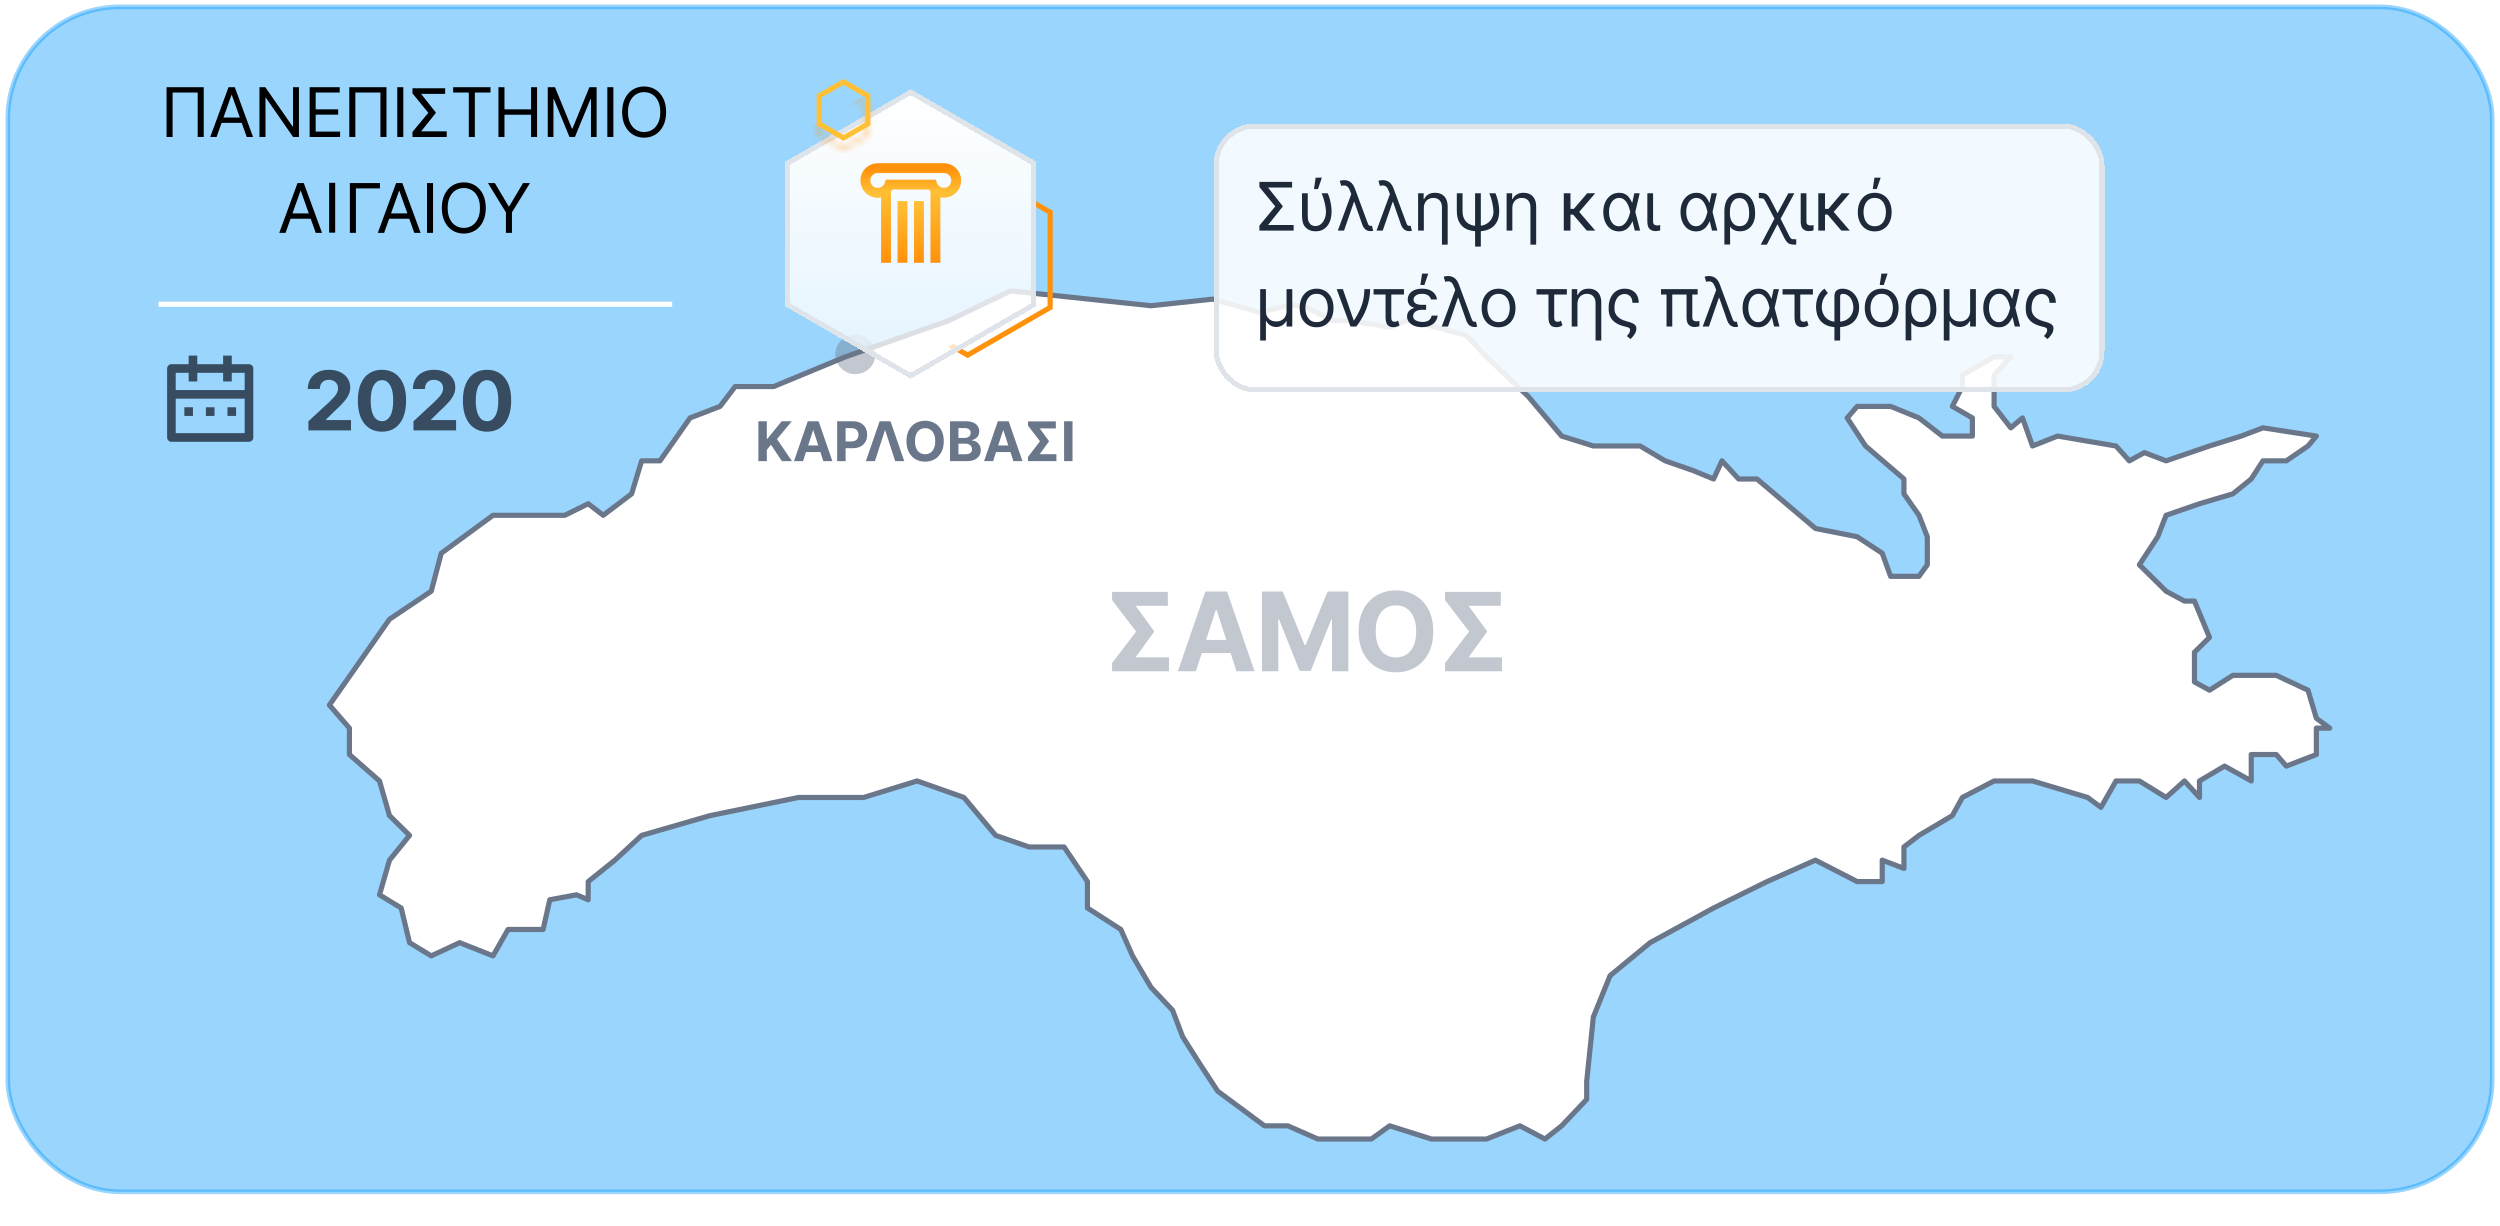 <?xml version="1.0" encoding="UTF-8" standalone="no"?>
<svg
   width="365"
   height="179"
   viewBox="0 0 365 179"
   fill="none"
   version="1.1"
   id="svg40"
   sodipodi:docname="about_mobile-1.svg"
   inkscape:version="1.4 (86a8ad7, 2024-10-11)"
   xmlns:inkscape="http://www.inkscape.org/namespaces/inkscape"
   xmlns:sodipodi="http://sodipodi.sourceforge.net/DTD/sodipodi-0.dtd"
   xmlns="http://www.w3.org/2000/svg"
   xmlns:svg="http://www.w3.org/2000/svg">
  <sodipodi:namedview
     id="namedview40"
     pagecolor="#ffffff"
     bordercolor="#000000"
     borderopacity="0.25"
     inkscape:showpageshadow="2"
     inkscape:pageopacity="0.0"
     inkscape:pagecheckerboard="0"
     inkscape:deskcolor="#d1d1d1"
     inkscape:zoom="4.3184358"
     inkscape:cx="91.005175"
     inkscape:cy="33.229625"
     inkscape:window-width="1920"
     inkscape:window-height="991"
     inkscape:window-x="-9"
     inkscape:window-y="-9"
     inkscape:window-maximized="1"
     inkscape:current-layer="svg40" />
  <rect
     x="1.139"
     y="1"
     width="362.723"
     height="173"
     rx="16.346"
     fill="#0096FB"
     fill-opacity="0.4"
     stroke="#0096FB"
     stroke-opacity="0.4"
     stroke-width="0.681"
     id="rect1" />
  <g
     filter="url(#filter0_d_6381_13630)"
     id="g2">
    <path
       d="M147.553 39.447L168.03 41.616L177.05 40.652L183.876 42.579L188.02 41.616L190.214 41.616L194.602 43.784L197.04 43.784L202.891 44.748L205.328 43.784L209.716 44.748L214.105 45.952L217.03 49.084L223.124 54.866L228 60.648L232.632 62.093L235.07 62.093L239.458 62.093L243.114 64.262L247.258 65.707L250.184 66.912L251.403 64.262L253.841 66.912L256.522 66.912L265.054 74.139L271.149 75.344L274.806 77.753L276.024 81.126L280.169 81.126L281.388 79.439L281.388 75.344L280.169 72.212L277.975 69.08L277.975 66.912L272.368 62.093L269.686 57.998L271.149 56.312L276.024 56.312L280.169 57.998L283.582 60.648L287.97 60.648L287.97 57.998L285.044 56.312L286.507 53.42L286.507 51.734L291.139 49.084L293.577 49.084L291.139 51.734L291.139 54.866L291.139 56.312L293.577 59.443L295.283 57.998L296.746 62.093L300.402 60.648L308.935 62.093L310.885 64.262L313.079 63.057L316.248 64.262L322.586 62.093L327.218 60.648L330.387 59.443L338.188 60.648L336.969 62.093L333.8 64.262L330.387 64.262L328.681 66.912L325.999 69.08L321.124 70.525L316.248 72.212L315.029 75.344L312.348 79.439L316.248 83.294L318.93 84.739L320.392 84.739L322.586 90.04L320.392 92.208L320.392 96.544L322.586 97.749L325.999 95.581L332.337 95.581L336.969 97.749L338.188 101.844L340.138 103.29L338.188 103.29L338.188 107.144L333.8 108.831L332.337 107.144L328.681 107.144L328.681 110.999L324.78 108.831L321.124 110.999L321.124 113.408L318.93 110.999L316.248 113.408L312.348 110.999L308.935 110.999L306.741 114.854L304.79 113.408L296.746 110.999L291.139 110.999L286.507 113.408L285.044 116.058L280.169 118.949L277.975 120.636L277.975 123.768L274.806 122.563L274.806 125.695L271.149 125.695L265.054 122.563L257.985 125.695L250.184 129.55L240.92 134.609L235.07 139.427L232.632 145.45L231.657 154.846L231.657 157.496L228 161.35L225.562 163.278L221.905 161.35L217.03 163.278L214.105 163.278L208.985 163.278L202.891 161.35L200.209 163.278L197.04 163.278L192.408 163.278L188.02 161.35L184.607 161.35L177.781 156.291L175.1 152.195L172.662 148.341L171.199 144.486L168.03 141.113L165.349 136.536L163.642 132.681L158.767 129.55L158.767 125.695L155.354 120.636L150.234 120.636L145.359 118.949L140.727 113.408L133.901 110.999L126.1 113.408L116.593 113.408L103.672 116.058L93.677 118.949L89.777 122.563L85.877 125.695L85.877 128.345L84.17 127.622L80.27 128.345L79.295 132.681L74.175 132.681L71.981 136.536L67.106 134.609L62.961 136.536L59.792 134.609L58.573 129.55L55.404 127.622L56.867 122.563L59.792 118.949L56.867 116.058L55.404 110.999L51.016 107.144L51.016 103.29L48.091 99.917L56.867 87.389L62.961 83.294L64.424 77.753L71.981 72.212L76.613 72.212L82.464 72.212L85.877 70.525L88.071 72.212L92.215 69.08L93.677 64.262L96.359 64.262L100.747 57.998L105.135 56.312L107.329 53.42L112.936 53.42L123.419 49.084L138.533 43.784L147.553 39.447Z"
       fill="white"
       id="path1" />
    <path
       d="M147.553 39.447L168.03 41.616L177.05 40.652L183.876 42.579L188.02 41.616L190.214 41.616L194.602 43.784L197.04 43.784L202.891 44.748L205.328 43.784L209.716 44.748L214.105 45.952L217.03 49.084L223.124 54.866L228 60.648L232.632 62.093L235.07 62.093L239.458 62.093L243.114 64.262L247.258 65.707L250.184 66.912L251.403 64.262L253.841 66.912L256.522 66.912L265.054 74.139L271.149 75.344L274.806 77.753L276.024 81.126L280.169 81.126L281.388 79.439L281.388 75.344L280.169 72.212L277.975 69.08L277.975 66.912L272.368 62.093L269.686 57.998L271.149 56.312L276.024 56.312L280.169 57.998L283.582 60.648L287.97 60.648L287.97 57.998L285.044 56.312L286.507 53.42L286.507 51.734L291.139 49.084L293.577 49.084L291.139 51.734L291.139 54.866L291.139 56.312L293.577 59.443L295.283 57.998L296.746 62.093L300.402 60.648L308.935 62.093L310.885 64.262L313.079 63.057L316.248 64.262L322.586 62.093L327.218 60.648L330.387 59.443L338.188 60.648L336.969 62.093L333.8 64.262L330.387 64.262L328.681 66.912L325.999 69.08L321.124 70.525L316.248 72.212L315.029 75.344L312.348 79.439L316.248 83.294L318.93 84.739L320.392 84.739L322.586 90.04L320.392 92.208L320.392 96.544L322.586 97.749L325.999 95.581L332.337 95.581L336.969 97.749L338.188 101.844L340.138 103.29L338.188 103.29L338.188 107.144L333.8 108.831L332.337 107.144L328.681 107.144L328.681 110.999L324.78 108.831L321.124 110.999L321.124 113.408L318.93 110.999L316.248 113.408L312.348 110.999L308.935 110.999L306.741 114.854L304.79 113.408L296.746 110.999L291.139 110.999L286.507 113.408L285.044 116.058L280.169 118.949L277.975 120.636L277.975 123.768L274.806 122.563L274.806 125.695L271.149 125.695L265.054 122.563L257.985 125.695L250.184 129.55L240.92 134.609L235.07 139.427L232.632 145.45L231.657 154.846L231.657 157.496L228 161.35L225.562 163.278L221.905 161.35L217.03 163.278L214.105 163.278L208.985 163.278L202.891 161.35L200.209 163.278L197.04 163.278L192.408 163.278L188.02 161.35L184.607 161.35L177.781 156.291L175.1 152.195L172.662 148.341L171.199 144.486L168.03 141.113L165.349 136.536L163.642 132.681L158.767 129.55L158.767 125.695L155.354 120.636L150.234 120.636L145.359 118.949L140.727 113.408L133.901 110.999L126.1 113.408L116.593 113.408L103.672 116.058L93.677 118.949L89.777 122.563L85.877 125.695L85.877 128.345L84.17 127.622L80.27 128.345L79.295 132.681L74.175 132.681L71.981 136.536L67.106 134.609L62.961 136.536L59.792 134.609L58.573 129.55L55.404 127.622L56.867 122.563L59.792 118.949L56.867 116.058L55.404 110.999L51.016 107.144L51.016 103.29L48.091 99.917L56.867 87.389L62.961 83.294L64.424 77.753L71.981 72.212L76.613 72.212L82.464 72.212L85.877 70.525L88.071 72.212L92.215 69.08L93.677 64.262L96.359 64.262L100.747 57.998L105.135 56.312L107.329 53.42L112.936 53.42L123.419 49.084L138.533 43.784L147.553 39.447Z"
       stroke="#6A768A"
       stroke-width="0.755"
       stroke-linejoin="round"
       id="path2" />
  </g>
  <ellipse
     cx="124.881"
     cy="51.734"
     rx="2.925"
     ry="2.891"
     fill="#6A768A"
     fill-opacity="0.4"
     id="ellipse2" />
  <path
     d="M170.673 95.972L170.673 98L163.298 98L163.298 95.972L170.673 95.972ZM170.502 86.409L170.502 88.449L163.559 88.449L163.559 86.409L170.502 86.409ZM168.491 92.142L168.491 92.261L164.32 98L162.36 98L162.36 96.807L165.877 92.204L162.36 87.614L162.36 86.409L164.32 86.409L168.491 92.142ZM174.601 98L171.965 98L175.982 86.364L179.152 86.364L183.164 98L180.527 98L177.613 89.023L177.522 89.023L174.601 98ZM174.437 93.426L180.664 93.426L180.664 95.347L174.437 95.347L174.437 93.426ZM184.244 86.364L187.279 86.364L190.483 94.182L190.619 94.182L193.824 86.364L196.858 86.364L196.858 98L194.472 98L194.472 90.426L194.375 90.426L191.364 97.943L189.739 97.943L186.727 90.398L186.631 90.398L186.631 98L184.244 98L184.244 86.364ZM209.258 92.182C209.258 93.451 209.018 94.53 208.537 95.421C208.059 96.311 207.408 96.99 206.582 97.46C205.76 97.926 204.836 98.159 203.809 98.159C202.775 98.159 201.847 97.924 201.025 97.454C200.203 96.985 199.554 96.305 199.076 95.415C198.599 94.525 198.36 93.447 198.36 92.182C198.36 90.913 198.599 89.833 199.076 88.943C199.554 88.053 200.203 87.375 201.025 86.909C201.847 86.439 202.775 86.204 203.809 86.204C204.836 86.204 205.76 86.439 206.582 86.909C207.408 87.375 208.059 88.053 208.537 88.943C209.018 89.833 209.258 90.913 209.258 92.182ZM206.764 92.182C206.764 91.36 206.641 90.667 206.395 90.102C206.152 89.538 205.809 89.11 205.366 88.818C204.923 88.526 204.404 88.381 203.809 88.381C203.215 88.381 202.696 88.526 202.253 88.818C201.809 89.11 201.465 89.538 201.218 90.102C200.976 90.667 200.855 91.36 200.855 92.182C200.855 93.004 200.976 93.697 201.218 94.261C201.465 94.826 201.809 95.254 202.253 95.546C202.696 95.837 203.215 95.983 203.809 95.983C204.404 95.983 204.923 95.837 205.366 95.546C205.809 95.254 206.152 94.826 206.395 94.261C206.641 93.697 206.764 93.004 206.764 92.182ZM219.283 95.972L219.283 98L211.908 98L211.908 95.972L219.283 95.972ZM219.113 86.409L219.113 88.449L212.17 88.449L212.17 86.409L219.113 86.409ZM217.102 92.142L217.102 92.261L212.931 98L210.971 98L210.971 96.807L214.488 92.204L210.971 87.614L210.971 86.409L212.931 86.409L217.102 92.142Z"
     fill="#6A768A"
     fill-opacity="0.4"
     id="path3" />
  <path
     d="M 29.744,12.727 V 20 H 28.864 V 13.508 H 25.199 V 20 H 24.318 V 12.727 Z M 31.619,20 h -0.923 l 2.671,-7.273 h 0.909 L 36.946,20 h -0.923 l -2.173,-6.122 h -0.057 z m 0.341,-2.841 h 3.722 v 0.781 H 31.96 Z M 43.646,12.727 V 20 h -0.852 l -3.963,-5.71 h -0.071 V 20 h -0.881 v -7.273 h 0.852 l 3.977,5.724 h 0.071 V 12.727 Z M 45.208,20 v -7.273 h 4.389 v 0.781 h -3.509 v 2.457 h 3.281 v 0.781 h -3.281 v 2.472 h 3.565 V 20 Z M 56.425,12.727 V 20 H 55.544 V 13.508 H 51.879 V 20 h -0.881 v -7.273 z m 2.457,0 V 20 h -0.881 v -7.273 z m 6.338,6.449 V 20 h -4.602 v -0.824 z m -0.227,-6.293 v 0.824 h -4.545 v -0.824 z m -1.378,3.523 v 0.1 L 60.831,20 h -0.611 v -0.739 l 2.315,-2.798 -2.315,-2.827 v -0.753 h 0.611 z m 2.543,-2.898 v -0.781 h 5.455 v 0.781 H 69.326 V 20 H 68.445 V 13.508 Z M 72.772,20 v -7.273 h 0.881 v 3.239 h 3.878 v -3.239 h 0.881 V 20 H 77.531 V 16.747 H 73.653 V 20 Z m 7.202,-7.273 h 1.051 l 2.472,6.037 h 0.085 l 2.472,-6.037 h 1.051 V 20 h -0.824 v -5.526 h -0.071 L 83.938,20 h -0.795 l -2.273,-5.526 h -0.071 V 20 h -0.824 z m 9.577,0 V 20 h -0.881 v -7.273 z m 7.702,3.636 c 0,0.767 -0.139,1.43 -0.415,1.989 -0.277,0.559 -0.657,0.99 -1.14,1.293 -0.483,0.303 -1.035,0.455 -1.655,0.455 -0.62,0 -1.172,-0.151 -1.655,-0.455 -0.483,-0.303 -0.863,-0.734 -1.14,-1.293 -0.277,-0.559 -0.415,-1.222 -0.415,-1.989 0,-0.767 0.139,-1.43 0.415,-1.989 0.277,-0.559 0.657,-0.99 1.14,-1.293 0.483,-0.303 1.035,-0.455 1.655,-0.455 0.62,0 1.172,0.152 1.655,0.455 0.483,0.303 0.863,0.734 1.14,1.293 0.277,0.559 0.415,1.222 0.415,1.989 z m -0.852,0 c 0,-0.63 -0.105,-1.161 -0.316,-1.594 -0.208,-0.433 -0.491,-0.761 -0.849,-0.984 -0.355,-0.223 -0.753,-0.334 -1.193,-0.334 -0.44,0 -0.839,0.111 -1.197,0.334 -0.355,0.223 -0.638,0.55 -0.849,0.984 -0.208,0.433 -0.312,0.965 -0.312,1.594 0,0.63 0.104,1.161 0.312,1.595 0.211,0.433 0.494,0.761 0.849,0.984 0.357,0.223 0.756,0.334 1.197,0.334 0.44,0 0.838,-0.111 1.193,-0.334 0.357,-0.223 0.64,-0.55 0.849,-0.984 0.211,-0.433 0.316,-0.965 0.316,-1.595 z M 41.691,34 h -0.923 l 2.671,-7.273 h 0.909 L 47.018,34 h -0.923 l -2.173,-6.122 h -0.057 z m 0.341,-2.841 h 3.722 v 0.781 h -3.722 z M 55.471,26.727 v 0.781 H 51.963 V 34 H 51.082 V 26.727 Z M 56.083,34 h -0.923 l 2.67,-7.273 h 0.909 L 61.409,34 H 60.486 L 58.313,27.878 H 58.256 Z m 0.341,-2.841 h 3.722 v 0.781 h -3.722 z m 6.799,-4.432 V 34 h -0.881 v -7.273 z m 7.702,3.636 c 0,0.767 -0.139,1.43 -0.415,1.989 -0.277,0.559 -0.657,0.99 -1.14,1.293 -0.483,0.303 -1.035,0.455 -1.655,0.455 -0.62,0 -1.172,-0.151 -1.655,-0.455 -0.483,-0.303 -0.863,-0.734 -1.14,-1.293 -0.277,-0.559 -0.415,-1.222 -0.415,-1.989 0,-0.767 0.139,-1.43 0.415,-1.989 0.277,-0.559 0.657,-0.99 1.14,-1.293 0.483,-0.303 1.035,-0.455 1.655,-0.455 0.62,0 1.172,0.152 1.655,0.455 0.483,0.303 0.863,0.734 1.14,1.293 0.277,0.559 0.415,1.222 0.415,1.989 z m -0.852,0 c 0,-0.63 -0.105,-1.161 -0.316,-1.594 -0.208,-0.433 -0.491,-0.761 -0.849,-0.984 -0.355,-0.223 -0.753,-0.334 -1.193,-0.334 -0.44,0 -0.839,0.111 -1.197,0.334 -0.355,0.223 -0.638,0.55 -0.849,0.984 -0.208,0.433 -0.312,0.965 -0.312,1.594 0,0.63 0.104,1.161 0.312,1.595 0.211,0.433 0.494,0.761 0.849,0.984 0.357,0.223 0.756,0.334 1.197,0.334 0.44,0 0.838,-0.111 1.193,-0.334 0.357,-0.223 0.64,-0.55 0.849,-0.984 0.211,-0.433 0.316,-0.965 0.316,-1.595 z m 1.166,-3.636 h 1.008 l 2.017,3.395 h 0.085 l 2.017,-3.395 h 1.008 l -2.628,4.276 V 34 h -0.881 v -2.997 z"
     fill="#000000"
     id="path4"
     sodipodi:nodetypes="cccccccccccccccccccccccccccccccccccccccccccccccccccccccccccccccccccccccccccccccccccccccccccccccccccccccccccccccccccccccccccccccsscssssssscsssccsccsccsccsccccccccccccccccccccccccccccccccccccccccsscssssssscsssccsccsccsccsccccccccccc" />
  <path
     d="m 48.937,26.693 v 7.273 h -0.881 v -7.273 z"
     style="fill:#000000"
     id="path1-0" />
  <rect
     x="23.139"
     y="44.041"
     width="75"
     height="0.755"
     fill="white"
     id="rect4" />
  <g
     opacity="0.8"
     id="g6">
    <g
       clip-path="url(#clip0_6381_13630)"
       id="g5">
      <path
         d="M33.836 53.173H36.353C36.52 53.173 36.679 53.239 36.797 53.357C36.916 53.475 36.982 53.635 36.982 53.802V63.87C36.982 64.037 36.916 64.197 36.797 64.315C36.679 64.433 36.52 64.499 36.353 64.499H25.027C24.86 64.499 24.7 64.433 24.582 64.315C24.464 64.197 24.398 64.037 24.398 63.87V53.802C24.398 53.635 24.464 53.475 24.582 53.357C24.7 53.239 24.86 53.173 25.027 53.173H27.544V51.915H28.802V53.173H32.577V51.915H33.836V53.173ZM35.723 58.207H25.656V63.241H35.723V58.207ZM32.577 54.431H28.802V55.69H27.544V54.431H25.656V56.948H35.723V54.431H33.836V55.69H32.577V54.431ZM26.914 59.465H28.173V60.724H26.914V59.465ZM30.06 59.465H31.319V60.724H30.06V59.465ZM33.206 59.465H34.465V60.724H33.206V59.465Z"
         fill="#1E293A"
         id="path5" />
    </g>
    <path
       d="M45.027 62.836V61.507L48.134 58.63C48.398 58.374 48.62 58.144 48.799 57.94C48.98 57.735 49.118 57.535 49.212 57.339C49.306 57.14 49.353 56.925 49.353 56.695C49.353 56.44 49.294 56.22 49.178 56.035C49.061 55.847 48.902 55.704 48.701 55.605C48.499 55.502 48.27 55.451 48.015 55.451C47.748 55.451 47.515 55.505 47.316 55.613C47.117 55.721 46.963 55.876 46.855 56.078C46.748 56.279 46.694 56.519 46.694 56.798H44.942C44.942 56.227 45.071 55.731 45.33 55.31C45.588 54.89 45.951 54.565 46.417 54.335C46.883 54.105 47.419 53.989 48.027 53.989C48.652 53.989 49.196 54.1 49.659 54.322C50.125 54.541 50.488 54.845 50.746 55.234C51.005 55.623 51.134 56.069 51.134 56.572C51.134 56.901 51.069 57.227 50.938 57.548C50.81 57.869 50.581 58.225 50.252 58.617C49.922 59.007 49.458 59.474 48.858 60.019L47.584 61.268V61.328H51.249V62.836H45.027ZM55.768 63.028C55.035 63.025 54.404 62.845 53.876 62.487C53.35 62.129 52.945 61.61 52.661 60.931C52.38 60.252 52.241 59.435 52.244 58.481C52.244 57.529 52.384 56.718 52.666 56.048C52.95 55.377 53.355 54.867 53.88 54.518C54.408 54.166 55.038 53.989 55.768 53.989C56.498 53.989 57.126 54.166 57.651 54.518C58.18 54.87 58.586 55.382 58.87 56.052C59.154 56.72 59.295 57.529 59.292 58.481C59.292 59.438 59.15 60.257 58.866 60.935C58.585 61.614 58.181 62.133 57.656 62.491C57.13 62.849 56.501 63.028 55.768 63.028ZM55.768 61.498C56.268 61.498 56.667 61.247 56.965 60.744C57.264 60.241 57.411 59.487 57.408 58.481C57.408 57.819 57.34 57.268 57.204 56.828C57.07 56.387 56.88 56.056 56.633 55.835C56.389 55.613 56.1 55.502 55.768 55.502C55.271 55.502 54.873 55.751 54.575 56.248C54.276 56.745 54.126 57.489 54.123 58.481C54.123 59.151 54.19 59.711 54.323 60.16C54.46 60.606 54.651 60.941 54.898 61.166C55.146 61.387 55.435 61.498 55.768 61.498ZM60.368 62.836V61.507L63.474 58.63C63.738 58.374 63.96 58.144 64.139 57.94C64.321 57.735 64.459 57.535 64.552 57.339C64.646 57.14 64.693 56.925 64.693 56.695C64.693 56.44 64.635 56.22 64.518 56.035C64.402 55.847 64.243 55.704 64.041 55.605C63.839 55.502 63.611 55.451 63.355 55.451C63.088 55.451 62.855 55.505 62.656 55.613C62.457 55.721 62.304 55.876 62.196 56.078C62.088 56.279 62.034 56.519 62.034 56.798H60.282C60.282 56.227 60.412 55.731 60.67 55.31C60.929 54.89 61.291 54.565 61.757 54.335C62.223 54.105 62.76 53.989 63.368 53.989C63.993 53.989 64.537 54.1 65 54.322C65.466 54.541 65.828 54.845 66.086 55.234C66.345 55.623 66.474 56.069 66.474 56.572C66.474 56.901 66.409 57.227 66.278 57.548C66.15 57.869 65.922 58.225 65.592 58.617C65.263 59.007 64.798 59.474 64.199 60.019L62.925 61.268V61.328H66.589V62.836H60.368ZM71.108 63.028C70.375 63.025 69.745 62.845 69.216 62.487C68.691 62.129 68.286 61.61 68.002 60.931C67.72 60.252 67.581 59.435 67.584 58.481C67.584 57.529 67.725 56.718 68.006 56.048C68.29 55.377 68.695 54.867 69.22 54.518C69.749 54.166 70.378 53.989 71.108 53.989C71.838 53.989 72.466 54.166 72.992 54.518C73.52 54.87 73.926 55.382 74.21 56.052C74.495 56.72 74.635 57.529 74.632 58.481C74.632 59.438 74.49 60.257 74.206 60.935C73.925 61.614 73.522 62.133 72.996 62.491C72.47 62.849 71.841 63.028 71.108 63.028ZM71.108 61.498C71.608 61.498 72.007 61.247 72.306 60.744C72.604 60.241 72.752 59.487 72.749 58.481C72.749 57.819 72.681 57.268 72.544 56.828C72.411 56.387 72.22 56.056 71.973 55.835C71.729 55.613 71.441 55.502 71.108 55.502C70.611 55.502 70.213 55.751 69.915 56.248C69.617 56.745 69.466 57.489 69.463 58.481C69.463 59.151 69.53 59.711 69.663 60.16C69.8 60.606 69.992 60.941 70.239 61.166C70.486 61.387 70.776 61.498 71.108 61.498Z"
       fill="#1E293A"
       id="path6" />
  </g>
  <g
     clip-path="url(#clip1_6381_13630)"
     id="g18">
    <g
       filter="url(#filter1_d_6381_13630)"
       id="g7">
      <path
         fill-rule="evenodd"
         clip-rule="evenodd"
         d="M138.426 49.131L141.271 50.773L153.695 43.6V29.254L151.274 27.856V28.728L152.94 29.69V43.164L141.271 49.901L139.181 48.695L138.426 49.131Z"
         fill="#FF910B"
         id="path7" />
    </g>
    <g
       filter="url(#filter2_bd_6381_13630)"
       id="g9">
      <path
         d="M132.965 10L151.274 20.571V41.713L132.965 52.283L114.656 41.713V20.571L132.965 10Z"
         fill="url(#paint0_linear_6381_13630)"
         shape-rendering="crispEdges"
         id="path8" />
      <path
         d="M115.033 20.789L132.965 10.436L150.897 20.789V41.495L132.965 51.847L115.033 41.495V20.789Z"
         stroke="#DFE3EA"
         stroke-width="0.755"
         shape-rendering="crispEdges"
         id="path9" />
    </g>
    <mask
       id="mask0_6381_13630"
       style="mask-type:alpha"
       maskUnits="userSpaceOnUse"
       x="119"
       y="13"
       width="9"
       height="10">
      <path
         opacity="0.32"
         d="M119.603 15.503L123.149 13.456L126.694 15.503V19.598L123.149 21.645L119.603 19.598V15.503Z"
         stroke="#FF910B"
         stroke-width="0.755"
         id="path10" />
    </mask>
    <g
       mask="url(#mask0_6381_13630)"
       id="g11">
      <path
         d="M128.434 12.643L117.485 19.061L116.353 22.459L120.883 26.234L127.301 22.836L132.586 18.306L128.434 12.643Z"
         fill="#FF910B"
         id="path11" />
    </g>
    <path
       d="M119.604 13.993L123.15 11.946L126.695 13.993V18.088L123.15 20.135L119.604 18.088V13.993Z"
       stroke="#FFC035"
       stroke-width="0.755"
       id="path12" />
    <g
       clip-path="url(#clip2_6381_13630)"
       id="g17">
      <path
         d="M137.773 24.548H128.158C127.826 24.546 127.5 24.635 127.216 24.806C126.932 24.977 126.7 25.223 126.546 25.517C126.393 25.811 126.323 26.141 126.345 26.472C126.367 26.803 126.479 27.122 126.67 27.393C126.861 27.664 127.123 27.878 127.428 28.01C127.732 28.142 128.067 28.188 128.395 28.142C128.724 28.096 129.033 27.961 129.29 27.751C129.547 27.541 129.741 27.264 129.851 26.951H136.111C136.222 27.262 136.416 27.536 136.672 27.744C136.928 27.952 137.236 28.086 137.563 28.13C137.89 28.175 138.223 28.129 138.525 27.997C138.828 27.865 139.088 27.653 139.278 27.383C139.468 27.114 139.58 26.797 139.602 26.468C139.624 26.139 139.555 25.81 139.403 25.517C139.251 25.225 139.022 24.979 138.74 24.808C138.457 24.637 138.134 24.547 137.804 24.548H137.773Z"
         stroke="url(#paint1_linear_6381_13630)"
         stroke-width="1.442"
         stroke-miterlimit="10"
         id="path13" />
      <path
         d="M136.57 38.365V27.688"
         stroke="url(#paint2_linear_6381_13630)"
         stroke-width="1.442"
         stroke-miterlimit="10"
         id="path14" />
      <path
         d="M129.359 38.365V27.688"
         stroke="url(#paint3_linear_6381_13630)"
         stroke-width="1.442"
         stroke-miterlimit="10"
         id="path15" />
      <path
         d="M131.763 29.355V38.365"
         stroke="url(#paint4_linear_6381_13630)"
         stroke-width="1.442"
         stroke-miterlimit="10"
         id="path16" />
      <path
         d="M134.167 29.355V38.365"
         stroke="url(#paint5_linear_6381_13630)"
         stroke-width="1.442"
         stroke-miterlimit="10"
         id="path17" />
    </g>
  </g>
  <path
     d="M110.725 67.324V61.506H111.956V64.071H112.032L114.126 61.506H115.6L113.441 64.111L115.626 67.324H114.154L112.561 64.932L111.956 65.67V67.324H110.725ZM117.244 67.324H115.926L117.934 61.506H119.519L121.525 67.324H120.207L118.75 62.835H118.704L117.244 67.324ZM117.161 65.037H120.275V65.997H117.161V65.037ZM122.225 67.324V61.506H124.521C124.962 61.506 125.338 61.59 125.649 61.758C125.959 61.925 126.196 62.157 126.359 62.455C126.524 62.75 126.606 63.091 126.606 63.477C126.606 63.864 126.523 64.204 126.356 64.5C126.189 64.795 125.948 65.026 125.632 65.19C125.317 65.355 124.937 65.438 124.49 65.438H123.027V64.452H124.291C124.527 64.452 124.723 64.411 124.876 64.329C125.031 64.246 125.147 64.132 125.223 63.986C125.3 63.838 125.339 63.669 125.339 63.477C125.339 63.284 125.3 63.115 125.223 62.972C125.147 62.826 125.031 62.713 124.876 62.633C124.721 62.552 124.524 62.511 124.285 62.511H123.456V67.324H122.225ZM127.736 67.324H126.418L128.426 61.506H130.012L132.017 67.324H130.699L129.242 62.835H129.196L127.736 67.324ZM137.791 64.415C137.791 65.049 137.67 65.589 137.43 66.034C137.191 66.479 136.866 66.819 136.453 67.054C136.042 67.287 135.58 67.403 135.066 67.403C134.549 67.403 134.085 67.286 133.674 67.051C133.263 66.816 132.938 66.476 132.7 66.031C132.461 65.586 132.342 65.047 132.342 64.415C132.342 63.78 132.461 63.24 132.7 62.795C132.938 62.35 133.263 62.011 133.674 61.778C134.085 61.544 134.549 61.426 135.066 61.426C135.58 61.426 136.042 61.544 136.453 61.778C136.866 62.011 137.191 62.35 137.43 62.795C137.67 63.24 137.791 63.78 137.791 64.415ZM136.544 64.415C136.544 64.004 136.482 63.657 136.359 63.375C136.238 63.093 136.066 62.879 135.845 62.733C135.623 62.587 135.364 62.514 135.066 62.514C134.769 62.514 134.509 62.587 134.288 62.733C134.066 62.879 133.894 63.093 133.771 63.375C133.65 63.657 133.589 64.004 133.589 64.415C133.589 64.826 133.65 65.172 133.771 65.454C133.894 65.737 134.066 65.951 134.288 66.097C134.509 66.242 134.769 66.315 135.066 66.315C135.364 66.315 135.623 66.242 135.845 66.097C136.066 65.951 136.238 65.737 136.359 65.454C136.482 65.172 136.544 64.826 136.544 64.415ZM138.702 67.324V61.506H141.032C141.46 61.506 141.817 61.569 142.103 61.696C142.389 61.823 142.603 61.999 142.747 62.224C142.891 62.448 142.963 62.706 142.963 62.997C142.963 63.224 142.918 63.424 142.827 63.597C142.736 63.767 142.611 63.907 142.452 64.017C142.295 64.125 142.115 64.202 141.912 64.247V64.304C142.134 64.313 142.341 64.376 142.534 64.492C142.729 64.607 142.888 64.769 143.009 64.977C143.13 65.184 143.191 65.43 143.191 65.716C143.191 66.025 143.114 66.3 142.96 66.543C142.809 66.783 142.585 66.974 142.287 67.114C141.99 67.254 141.623 67.324 141.188 67.324H138.702ZM139.932 66.318H140.935C141.278 66.318 141.528 66.253 141.685 66.122C141.842 65.99 141.921 65.813 141.921 65.594C141.921 65.433 141.882 65.291 141.804 65.168C141.727 65.044 141.616 64.948 141.472 64.878C141.33 64.808 141.16 64.773 140.963 64.773H139.932V66.318ZM139.932 63.94H140.844C141.013 63.94 141.162 63.911 141.293 63.852C141.425 63.792 141.53 63.706 141.605 63.597C141.683 63.487 141.722 63.355 141.722 63.202C141.722 62.992 141.647 62.822 141.497 62.693C141.35 62.564 141.139 62.5 140.867 62.5H139.932V63.94ZM144.994 67.324H143.676L145.684 61.506H147.269L149.275 67.324H147.957L146.5 62.835H146.454L144.994 67.324ZM144.911 65.037H148.025V65.997H144.911V65.037ZM154.237 66.31V67.324H150.549V66.31H154.237ZM154.152 61.528V62.548H150.68V61.528H154.152ZM153.146 64.395V64.454L151.061 67.324H150.081V66.727L151.839 64.426L150.081 62.131V61.528H151.061L153.146 64.395ZM156.588 61.506V67.324H155.358V61.506H156.588Z"
     fill="#6A768A"
     id="path18" />
  <g
     filter="url(#filter3_d_6381_13630)"
     id="g19">
    <rect
       x="171.139"
       y="12"
       width="130.081"
       height="39.263"
       rx="6.04"
       fill="white"
       fill-opacity="0.88"
       shape-rendering="crispEdges"
       id="rect18" />
    <rect
       x="171.516"
       y="12.377"
       width="129.326"
       height="38.508"
       rx="5.663"
       stroke="#DFE3EA"
       stroke-width="0.755"
       shape-rendering="crispEdges"
       id="rect19" />
    <path
       d="M182.832 26.808V27.632H178.23V26.808H182.832ZM182.605 20.515V21.339H178.059V20.515H182.605ZM181.227 24.038V24.137L178.443 27.632H177.832V26.893L180.147 24.095L177.832 21.268V20.515H178.443L181.227 24.038ZM184.054 22.177H184.892V25.529C184.892 25.884 184.945 26.167 185.049 26.378C185.155 26.586 185.293 26.737 185.461 26.829C185.631 26.919 185.811 26.964 186 26.964C186.303 26.964 186.571 26.87 186.803 26.683C187.037 26.496 187.22 26.244 187.35 25.927C187.482 25.61 187.549 25.255 187.549 24.862C187.544 24.592 187.512 24.301 187.453 23.988C187.396 23.676 187.32 23.363 187.226 23.051C187.133 22.738 187.033 22.447 186.924 22.177H187.804C187.904 22.376 187.996 22.625 188.081 22.923C188.169 23.221 188.239 23.54 188.291 23.878C188.345 24.217 188.373 24.544 188.373 24.862C188.373 25.233 188.328 25.592 188.238 25.938C188.148 26.281 188.008 26.588 187.819 26.857C187.629 27.125 187.387 27.338 187.091 27.497C186.795 27.653 186.441 27.731 186.029 27.731C185.446 27.731 184.972 27.553 184.605 27.198C184.238 26.843 184.054 26.282 184.054 25.515V22.177ZM185.802 21.566L186.043 19.904H186.952L186.384 21.566H185.802ZM194.051 27.706C193.776 27.706 193.534 27.626 193.326 27.465C193.12 27.304 192.959 27.056 192.843 26.723L191.536 22.987L191.281 22.39L191.068 21.836C190.971 21.585 190.866 21.397 190.755 21.271C190.646 21.146 190.514 21.072 190.357 21.048C190.201 21.024 190.007 21.041 189.775 21.098L189.562 20.359C189.605 20.34 189.681 20.319 189.793 20.295C189.904 20.271 190.031 20.259 190.173 20.259C190.563 20.259 190.89 20.361 191.153 20.565C191.416 20.768 191.624 21.079 191.778 21.495L193.639 26.524C193.672 26.616 193.716 26.708 193.77 26.801C193.824 26.891 193.923 26.936 194.065 26.936C194.093 26.936 194.127 26.933 194.168 26.928C194.21 26.924 194.242 26.921 194.264 26.921L194.448 27.66C194.38 27.677 194.311 27.688 194.242 27.695C194.176 27.705 194.112 27.709 194.051 27.706ZM189.278 27.632L191.409 21.85L191.749 23.441H191.636L190.187 27.632H189.278ZM199.7 27.706C199.426 27.706 199.184 27.626 198.976 27.465C198.77 27.304 198.609 27.056 198.493 26.723L197.186 22.987L196.93 22.39L196.717 21.836C196.62 21.585 196.516 21.397 196.405 21.271C196.296 21.146 196.163 21.072 196.007 21.048C195.851 21.024 195.657 21.041 195.425 21.098L195.212 20.359C195.254 20.34 195.331 20.319 195.442 20.295C195.554 20.271 195.68 20.259 195.822 20.259C196.213 20.259 196.54 20.361 196.802 20.565C197.065 20.768 197.274 21.079 197.427 21.495L199.288 26.524C199.321 26.616 199.365 26.708 199.42 26.801C199.474 26.891 199.572 26.936 199.714 26.936C199.743 26.936 199.777 26.933 199.817 26.928C199.86 26.924 199.892 26.921 199.913 26.921L200.098 27.66C200.029 27.677 199.961 27.688 199.892 27.695C199.826 27.705 199.762 27.709 199.7 27.706ZM194.927 27.632L197.058 21.85L197.399 23.441H197.285L195.837 27.632H194.927ZM201.841 24.35V27.632H201.003V22.177H201.813V23.029H201.884C202.012 22.752 202.206 22.53 202.466 22.362C202.727 22.191 203.063 22.106 203.475 22.106C203.844 22.106 204.167 22.182 204.444 22.333C204.721 22.482 204.937 22.71 205.091 23.015C205.244 23.318 205.321 23.702 205.321 24.166V29.677H204.483V24.223C204.483 23.796 204.372 23.463 204.149 23.221C203.929 22.98 203.624 22.859 203.233 22.859C202.968 22.859 202.73 22.917 202.52 23.033C202.311 23.149 202.145 23.318 202.022 23.541C201.902 23.763 201.841 24.033 201.841 24.35ZM206.653 22.177H207.491V24.72C207.491 25.264 207.591 25.7 207.793 26.026C207.996 26.353 208.263 26.589 208.592 26.733C208.923 26.878 209.281 26.95 209.664 26.95C210.209 26.95 210.654 26.846 210.999 26.637C211.345 26.427 211.6 26.161 211.763 25.842C211.926 25.52 212.008 25.193 212.008 24.862C212.001 24.644 211.981 24.42 211.948 24.191C211.917 23.961 211.874 23.73 211.82 23.498C211.765 23.266 211.703 23.039 211.631 22.816C211.56 22.591 211.482 22.378 211.397 22.177H212.292C212.363 22.326 212.432 22.5 212.498 22.699C212.564 22.896 212.623 23.111 212.676 23.345C212.728 23.577 212.769 23.821 212.8 24.077C212.831 24.333 212.846 24.594 212.846 24.862C212.846 25.238 212.79 25.598 212.679 25.941C212.57 26.285 212.394 26.591 212.15 26.861C211.906 27.131 211.583 27.344 211.18 27.5C210.78 27.654 210.289 27.731 209.707 27.731C209.082 27.731 208.541 27.626 208.084 27.415C207.627 27.202 207.274 26.874 207.026 26.431C206.777 25.986 206.653 25.416 206.653 24.72V22.177ZM209.323 22.177H210.161V29.961H209.323V22.177ZM214.762 24.35V27.632H213.923V22.177H214.733V23.029H214.804C214.932 22.752 215.126 22.53 215.387 22.362C215.647 22.191 215.983 22.106 216.395 22.106C216.764 22.106 217.088 22.182 217.365 22.333C217.642 22.482 217.857 22.71 218.011 23.015C218.165 23.318 218.242 23.702 218.242 24.166V29.677H217.404V24.223C217.404 23.796 217.292 23.463 217.07 23.221C216.85 22.98 216.544 22.859 216.154 22.859C215.888 22.859 215.651 22.917 215.44 23.033C215.231 23.149 215.066 23.318 214.943 23.541C214.822 23.763 214.762 24.033 214.762 24.35ZM223.251 22.177V27.632H222.271V22.177H223.251ZM226.866 22.177L224.181 25.295H222.924L222.768 24.457H223.741L225.687 22.177H226.866ZM225.637 27.632L223.606 25.259L224.231 24.563L226.873 27.632H225.637ZM230.297 27.745C229.842 27.741 229.446 27.617 229.107 27.376C228.769 27.132 228.506 26.797 228.319 26.371C228.132 25.945 228.039 25.456 228.039 24.904C228.039 24.357 228.137 23.875 228.333 23.456C228.532 23.034 228.806 22.704 229.154 22.465C229.502 22.226 229.902 22.106 230.354 22.106C230.685 22.106 230.972 22.17 231.213 22.298C231.455 22.423 231.659 22.598 231.828 22.823C231.998 23.048 232.141 23.306 232.257 23.598H232.584L232.712 24.89L233.422 27.632H232.641L231.973 24.89C231.938 24.717 231.883 24.516 231.81 24.286C231.736 24.057 231.638 23.833 231.515 23.615C231.392 23.398 231.235 23.218 231.043 23.076C230.853 22.931 230.624 22.859 230.354 22.859C230.065 22.859 229.809 22.947 229.587 23.122C229.364 23.297 229.19 23.54 229.065 23.85C228.939 24.16 228.877 24.516 228.877 24.919C228.877 25.311 228.936 25.665 229.054 25.98C229.173 26.293 229.338 26.54 229.551 26.723C229.764 26.902 230.013 26.992 230.297 26.992C230.56 26.992 230.788 26.92 230.982 26.776C231.177 26.629 231.34 26.445 231.472 26.225C231.605 26.003 231.712 25.774 231.792 25.54C231.875 25.303 231.935 25.096 231.973 24.919L232.57 22.177H233.351L232.712 24.919L232.584 26.254H232.3C232.177 26.547 232.023 26.808 231.838 27.035C231.656 27.26 231.437 27.435 231.181 27.561C230.928 27.686 230.633 27.748 230.297 27.745ZM234.472 22.177H235.31V26.282C235.31 26.538 235.376 26.701 235.509 26.772C235.644 26.843 235.786 26.879 235.935 26.879C236.006 26.879 236.083 26.87 236.166 26.854C236.251 26.837 236.312 26.822 236.347 26.808V27.603C236.276 27.625 236.182 27.646 236.066 27.667C235.95 27.691 235.807 27.703 235.637 27.703C235.303 27.703 235.025 27.597 234.802 27.387C234.582 27.176 234.472 26.808 234.472 26.282V22.177ZM241.572 27.745C241.117 27.741 240.721 27.617 240.382 27.376C240.044 27.132 239.781 26.797 239.594 26.371C239.407 25.945 239.314 25.456 239.314 24.904C239.314 24.357 239.412 23.875 239.608 23.456C239.807 23.034 240.081 22.704 240.429 22.465C240.777 22.226 241.177 22.106 241.629 22.106C241.96 22.106 242.247 22.17 242.488 22.298C242.73 22.423 242.934 22.598 243.103 22.823C243.273 23.048 243.416 23.306 243.532 23.598H243.859L243.987 24.89L244.697 27.632H243.916L243.248 24.89C243.213 24.717 243.158 24.516 243.085 24.286C243.011 24.057 242.913 23.833 242.79 23.615C242.667 23.398 242.51 23.218 242.318 23.076C242.128 22.931 241.899 22.859 241.629 22.859C241.34 22.859 241.084 22.947 240.862 23.122C240.639 23.297 240.465 23.54 240.34 23.85C240.214 24.16 240.152 24.516 240.152 24.919C240.152 25.311 240.211 25.665 240.329 25.98C240.448 26.293 240.613 26.54 240.826 26.723C241.039 26.902 241.288 26.992 241.572 26.992C241.835 26.992 242.063 26.92 242.257 26.776C242.452 26.629 242.615 26.445 242.747 26.225C242.88 26.003 242.987 25.774 243.067 25.54C243.15 25.303 243.21 25.096 243.248 24.919L243.845 22.177H244.626L243.987 24.919L243.859 26.254H243.575C243.452 26.547 243.298 26.808 243.113 27.035C242.931 27.26 242.712 27.435 242.456 27.561C242.203 27.686 241.908 27.748 241.572 27.745ZM245.719 29.663V24.833C245.719 24.223 245.815 23.716 246.006 23.313C246.2 22.909 246.463 22.607 246.795 22.408C247.128 22.207 247.504 22.106 247.92 22.106C248.28 22.106 248.601 22.177 248.883 22.319C249.164 22.459 249.404 22.66 249.6 22.923C249.799 23.183 249.949 23.497 250.051 23.864C250.155 24.228 250.207 24.637 250.207 25.089V25.188C250.207 25.681 250.117 26.119 249.937 26.502C249.757 26.884 249.502 27.184 249.17 27.404C248.839 27.622 248.446 27.731 247.991 27.731C247.622 27.731 247.311 27.658 247.057 27.511C246.806 27.364 246.595 27.156 246.422 26.886C246.251 26.616 246.102 26.296 245.974 25.927L246.528 25.231C246.528 25.401 246.552 25.587 246.599 25.789C246.647 25.99 246.725 26.18 246.834 26.36C246.943 26.54 247.088 26.688 247.27 26.804C247.453 26.92 247.679 26.978 247.949 26.978C248.266 26.978 248.528 26.896 248.734 26.733C248.94 26.567 249.092 26.35 249.192 26.08C249.291 25.808 249.341 25.51 249.341 25.188V25.089C249.341 24.672 249.29 24.298 249.188 23.967C249.089 23.633 248.934 23.37 248.723 23.178C248.515 22.984 248.247 22.887 247.92 22.887C247.589 22.887 247.32 22.984 247.114 23.178C246.908 23.373 246.758 23.618 246.663 23.914C246.571 24.209 246.526 24.511 246.528 24.819L246.557 29.663H245.719ZM251.029 29.677L253.288 25.401H253.678L255.177 28.37C255.26 28.534 255.333 28.652 255.397 28.725C255.461 28.801 255.537 28.848 255.624 28.867C255.714 28.886 255.84 28.896 256.001 28.896H256.207V29.677H256.001C255.731 29.677 255.508 29.652 255.333 29.602C255.158 29.555 255.006 29.464 254.879 29.329C254.751 29.194 254.62 28.995 254.488 28.732L253.472 26.701L251.917 29.677H251.029ZM253.16 26.133L251.782 23.491C251.683 23.302 251.602 23.165 251.54 23.083C251.481 23 251.41 22.949 251.327 22.93C251.247 22.911 251.124 22.901 250.958 22.901H250.752V22.12H250.958C251.228 22.12 251.447 22.146 251.615 22.198C251.785 22.25 251.935 22.35 252.062 22.497C252.19 22.641 252.326 22.852 252.471 23.129L253.486 25.089L255.049 22.177H255.937L253.799 26.133H253.16ZM256.861 22.177H257.699V26.282C257.699 26.538 257.765 26.701 257.898 26.772C258.033 26.843 258.175 26.879 258.324 26.879C258.395 26.879 258.472 26.87 258.555 26.854C258.64 26.837 258.7 26.822 258.736 26.808V27.603C258.665 27.625 258.571 27.646 258.455 27.667C258.339 27.691 258.196 27.703 258.025 27.703C257.692 27.703 257.414 27.597 257.191 27.387C256.971 27.176 256.861 26.808 256.861 26.282V22.177ZM260.411 22.177V27.632H259.431V22.177H260.411ZM264.026 22.177L261.341 25.295H260.084L259.928 24.457H260.901L262.847 22.177H264.026ZM262.797 27.632L260.766 25.259L261.391 24.563L264.033 27.632H262.797ZM267.67 27.745C267.177 27.745 266.745 27.628 266.374 27.394C266.004 27.159 265.716 26.831 265.507 26.41C265.301 25.989 265.198 25.496 265.198 24.933C265.198 24.364 265.301 23.869 265.507 23.445C265.716 23.021 266.004 22.692 266.374 22.458C266.745 22.223 267.177 22.106 267.67 22.106C268.162 22.106 268.593 22.223 268.962 22.458C269.334 22.692 269.623 23.021 269.829 23.445C270.037 23.869 270.141 24.364 270.141 24.933C270.141 25.496 270.037 25.989 269.829 26.41C269.623 26.831 269.334 27.159 268.962 27.394C268.593 27.628 268.162 27.745 267.67 27.745ZM267.67 26.992C268.044 26.992 268.352 26.896 268.593 26.705C268.835 26.513 269.013 26.261 269.129 25.948C269.245 25.636 269.303 25.297 269.303 24.933C269.303 24.568 269.245 24.228 269.129 23.914C269.013 23.599 268.835 23.344 268.593 23.15C268.352 22.956 268.044 22.859 267.67 22.859C267.296 22.859 266.988 22.956 266.747 23.15C266.505 23.344 266.326 23.599 266.21 23.914C266.094 24.228 266.036 24.568 266.036 24.933C266.036 25.297 266.094 25.636 266.21 25.948C266.326 26.261 266.505 26.513 266.747 26.705C266.988 26.896 267.296 26.992 267.67 26.992ZM267.386 21.566L267.627 19.904H268.536L267.968 21.566H267.386ZM177.946 43.677V36.177H178.784V39.401C178.784 39.697 178.845 39.958 178.968 40.183C179.094 40.405 179.269 40.579 179.494 40.705C179.721 40.83 179.986 40.893 180.29 40.893C180.593 40.893 180.857 40.83 181.081 40.705C181.309 40.577 181.484 40.402 181.607 40.179C181.732 39.954 181.795 39.695 181.795 39.401V36.177H182.633V41.632H181.795V40.822H181.753C181.606 41.108 181.401 41.327 181.138 41.479C180.875 41.628 180.593 41.703 180.29 41.703C179.986 41.703 179.704 41.628 179.441 41.479C179.18 41.327 178.976 41.108 178.826 40.822H178.784V43.677H177.946ZM186.182 41.745C185.69 41.745 185.258 41.628 184.886 41.394C184.517 41.159 184.228 40.831 184.02 40.41C183.814 39.989 183.711 39.496 183.711 38.933C183.711 38.364 183.814 37.869 184.02 37.445C184.228 37.021 184.517 36.692 184.886 36.458C185.258 36.223 185.69 36.106 186.182 36.106C186.675 36.106 187.106 36.223 187.475 36.458C187.847 36.692 188.135 37.021 188.341 37.445C188.55 37.869 188.654 38.364 188.654 38.933C188.654 39.496 188.55 39.989 188.341 40.41C188.135 40.831 187.847 41.159 187.475 41.394C187.106 41.628 186.675 41.745 186.182 41.745ZM186.182 40.992C186.556 40.992 186.864 40.897 187.106 40.705C187.347 40.513 187.526 40.261 187.642 39.948C187.758 39.636 187.816 39.297 187.816 38.933C187.816 38.568 187.758 38.228 187.642 37.914C187.526 37.599 187.347 37.344 187.106 37.15C186.864 36.956 186.556 36.859 186.182 36.859C185.808 36.859 185.501 36.956 185.259 37.15C185.018 37.344 184.839 37.599 184.723 37.914C184.607 38.228 184.549 38.568 184.549 38.933C184.549 39.297 184.607 39.636 184.723 39.948C184.839 40.261 185.018 40.513 185.259 40.705C185.501 40.897 185.808 40.992 186.182 40.992ZM191.129 41.632L189.112 36.177H190.021L191.598 40.737H191.654C191.96 40.254 192.208 39.813 192.4 39.416C192.594 39.018 192.745 38.643 192.851 38.29C192.958 37.937 193.033 37.59 193.078 37.249C193.123 36.906 193.151 36.549 193.16 36.177H193.998C193.998 37.086 193.83 38.005 193.494 38.933C193.158 39.858 192.653 40.758 191.981 41.632H191.129ZM198.936 36.177V36.958H194.504V36.177H198.936ZM196.251 36.177H197.089V40.311C197.089 40.519 197.118 40.667 197.174 40.755C197.234 40.84 197.305 40.892 197.387 40.911C197.473 40.927 197.553 40.936 197.629 40.936C197.714 40.936 197.796 40.919 197.874 40.886C197.954 40.85 198.02 40.815 198.069 40.779L198.297 41.447C198.133 41.568 197.977 41.645 197.828 41.678C197.681 41.713 197.53 41.731 197.373 41.731C197.004 41.731 196.725 41.619 196.535 41.394C196.346 41.169 196.251 40.794 196.251 40.268V36.177ZM201.436 38.791H202.174V39.188H201.521C201.265 39.188 201.044 39.23 200.857 39.313C200.67 39.396 200.525 39.507 200.423 39.647C200.322 39.784 200.271 39.939 200.271 40.112C200.271 40.367 200.395 40.573 200.644 40.73C200.892 40.886 201.222 40.964 201.634 40.964C202.032 40.964 202.339 40.888 202.554 40.737C202.77 40.585 202.913 40.353 202.984 40.041H203.865C203.834 40.296 203.759 40.528 203.641 40.737C203.522 40.945 203.365 41.124 203.168 41.273C202.972 41.42 202.741 41.533 202.476 41.614C202.211 41.692 201.916 41.731 201.592 41.731C201.17 41.731 200.793 41.666 200.459 41.536C200.128 41.403 199.866 41.218 199.674 40.982C199.485 40.745 199.39 40.469 199.39 40.154C199.39 40.01 199.417 39.858 199.472 39.7C199.529 39.541 199.629 39.393 199.774 39.256C199.92 39.119 200.128 39.007 200.395 38.922C200.665 38.834 201.012 38.791 201.436 38.791ZM202.174 39.018H201.436C201.021 39.018 200.685 38.978 200.427 38.897C200.171 38.817 199.975 38.713 199.838 38.585C199.703 38.455 199.61 38.312 199.561 38.159C199.513 38.005 199.49 37.856 199.49 37.711C199.49 37.375 199.577 37.087 199.752 36.848C199.927 36.609 200.171 36.426 200.484 36.298C200.799 36.17 201.163 36.106 201.578 36.106C201.992 36.106 202.354 36.169 202.664 36.294C202.977 36.42 203.226 36.601 203.414 36.838C203.603 37.072 203.72 37.354 203.765 37.683H202.884C202.825 37.437 202.684 37.238 202.462 37.086C202.239 36.935 201.945 36.859 201.578 36.859C201.204 36.859 200.904 36.938 200.679 37.097C200.454 37.253 200.342 37.458 200.342 37.711C200.342 37.938 200.439 38.121 200.633 38.258C200.829 38.395 201.125 38.464 201.521 38.464H202.174V39.018ZM201.336 35.566L201.578 33.904H202.487L201.918 35.566H201.336ZM209.232 41.706C208.957 41.706 208.716 41.626 208.507 41.465C208.301 41.304 208.14 41.056 208.024 40.722L206.718 36.987L206.462 36.39L206.249 35.836C206.152 35.585 206.048 35.397 205.936 35.272C205.827 35.146 205.695 35.072 205.539 35.048C205.382 35.024 205.188 35.041 204.956 35.097L204.743 34.359C204.786 34.34 204.863 34.319 204.974 34.295C205.085 34.271 205.212 34.259 205.354 34.259C205.745 34.259 206.071 34.361 206.334 34.565C206.597 34.768 206.805 35.079 206.959 35.495L208.82 40.524C208.853 40.616 208.897 40.708 208.951 40.801C209.006 40.891 209.104 40.936 209.246 40.936C209.274 40.936 209.309 40.933 209.349 40.928C209.392 40.924 209.424 40.921 209.445 40.921L209.63 41.66C209.561 41.677 209.492 41.688 209.424 41.696C209.357 41.705 209.293 41.709 209.232 41.706ZM204.459 41.632L206.59 35.85L206.931 37.441H206.817L205.368 41.632H204.459ZM212.751 41.745C212.258 41.745 211.826 41.628 211.455 41.394C211.085 41.159 210.796 40.831 210.588 40.41C210.382 39.989 210.279 39.496 210.279 38.933C210.279 38.364 210.382 37.869 210.588 37.445C210.796 37.021 211.085 36.692 211.455 36.458C211.826 36.223 212.258 36.106 212.751 36.106C213.243 36.106 213.674 36.223 214.043 36.458C214.415 36.692 214.704 37.021 214.91 37.445C215.118 37.869 215.222 38.364 215.222 38.933C215.222 39.496 215.118 39.989 214.91 40.41C214.704 40.831 214.415 41.159 214.043 41.394C213.674 41.628 213.243 41.745 212.751 41.745ZM212.751 40.992C213.125 40.992 213.433 40.897 213.674 40.705C213.915 40.513 214.094 40.261 214.21 39.948C214.326 39.636 214.384 39.297 214.384 38.933C214.384 38.568 214.326 38.228 214.21 37.914C214.094 37.599 213.915 37.344 213.674 37.15C213.433 36.956 213.125 36.859 212.751 36.859C212.377 36.859 212.069 36.956 211.827 37.15C211.586 37.344 211.407 37.599 211.291 37.914C211.175 38.228 211.117 38.568 211.117 38.933C211.117 39.297 211.175 39.636 211.291 39.948C211.407 40.261 211.586 40.513 211.827 40.705C212.069 40.897 212.377 40.992 212.751 40.992ZM222.721 36.177V36.958H218.289V36.177H222.721ZM220.036 36.177H220.874V40.311C220.874 40.519 220.903 40.667 220.96 40.755C221.019 40.84 221.09 40.892 221.173 40.911C221.258 40.927 221.338 40.936 221.414 40.936C221.499 40.936 221.581 40.919 221.659 40.886C221.74 40.85 221.805 40.815 221.854 40.779L222.082 41.447C221.918 41.568 221.762 41.645 221.613 41.678C221.466 41.713 221.315 41.731 221.158 41.731C220.789 41.731 220.51 41.619 220.32 41.394C220.131 41.169 220.036 40.794 220.036 40.268V36.177ZM224.269 38.35V41.632H223.431V36.177H224.241V37.029H224.312C224.439 36.752 224.634 36.53 224.894 36.362C225.154 36.191 225.491 36.106 225.903 36.106C226.272 36.106 226.595 36.182 226.872 36.333C227.149 36.482 227.364 36.71 227.518 37.015C227.672 37.318 227.749 37.702 227.749 38.166V43.677H226.911V38.222C226.911 37.796 226.8 37.463 226.577 37.221C226.357 36.98 226.052 36.859 225.661 36.859C225.396 36.859 225.158 36.917 224.947 37.033C224.739 37.149 224.573 37.318 224.45 37.541C224.329 37.763 224.269 38.033 224.269 38.35ZM231.169 36.106C231.578 36.106 231.936 36.189 232.241 36.355C232.549 36.52 232.788 36.757 232.958 37.065C233.129 37.373 233.214 37.739 233.214 38.166H232.291C232.291 37.761 232.185 37.447 231.975 37.225C231.766 37 231.493 36.887 231.154 36.887C230.854 36.887 230.592 36.974 230.37 37.147C230.149 37.317 229.979 37.553 229.858 37.853C229.737 38.154 229.677 38.499 229.677 38.89V39.089C229.677 39.366 229.746 39.622 229.883 39.856C230.023 40.09 230.226 40.295 230.494 40.47C230.764 40.643 231.093 40.779 231.481 40.879C231.86 40.976 232.149 41.074 232.348 41.173C232.549 41.273 232.686 41.382 232.759 41.5C232.835 41.616 232.873 41.75 232.873 41.901C232.873 42.188 232.786 42.47 232.61 42.747C232.438 43.026 232.232 43.265 231.992 43.464L231.481 43.024C231.675 42.803 231.802 42.634 231.861 42.516C231.92 42.4 231.95 42.283 231.95 42.164C231.95 42.003 231.898 41.891 231.794 41.827C231.692 41.763 231.493 41.698 231.197 41.632C230.671 41.511 230.232 41.337 229.88 41.11C229.529 40.882 229.265 40.601 229.088 40.264C228.912 39.926 228.825 39.534 228.825 39.089V38.89C228.825 38.336 228.92 37.851 229.109 37.434C229.301 37.015 229.572 36.69 229.922 36.458C230.275 36.223 230.69 36.106 231.169 36.106ZM241.817 36.177V36.958H236.462V36.177H241.817ZM238.11 36.177V41.632H237.272V36.177H238.11ZM240.198 36.177H241.036V40.282C241.036 40.453 241.067 40.581 241.128 40.666C241.192 40.751 241.27 40.808 241.363 40.836C241.457 40.864 241.552 40.879 241.647 40.879C241.725 40.879 241.804 40.87 241.885 40.854C241.967 40.837 242.03 40.822 242.073 40.808V41.589C242.002 41.61 241.906 41.634 241.785 41.66C241.664 41.688 241.519 41.703 241.348 41.703C241.015 41.703 240.739 41.597 240.521 41.387C240.305 41.176 240.198 40.808 240.198 40.282V36.177ZM247.329 41.706C247.054 41.706 246.813 41.626 246.605 41.465C246.399 41.304 246.238 41.056 246.122 40.722L244.815 36.987L244.559 36.39L244.346 35.836C244.249 35.585 244.145 35.397 244.034 35.272C243.925 35.146 243.792 35.072 243.636 35.048C243.48 35.024 243.286 35.041 243.053 35.097L242.84 34.359C242.883 34.34 242.96 34.319 243.071 34.295C243.183 34.271 243.309 34.259 243.451 34.259C243.842 34.259 244.169 34.361 244.431 34.565C244.694 34.768 244.902 35.079 245.056 35.495L246.917 40.524C246.95 40.616 246.994 40.708 247.049 40.801C247.103 40.891 247.201 40.936 247.343 40.936C247.372 40.936 247.406 40.933 247.446 40.928C247.489 40.924 247.521 40.921 247.542 40.921L247.727 41.66C247.658 41.677 247.589 41.688 247.521 41.696C247.455 41.705 247.391 41.709 247.329 41.706ZM242.556 41.632L244.687 35.85L245.028 37.441H244.914L243.465 41.632H242.556ZM250.635 41.745C250.18 41.74 249.784 41.617 249.445 41.376C249.107 41.132 248.844 40.797 248.657 40.371C248.47 39.945 248.376 39.456 248.376 38.904C248.376 38.357 248.475 37.874 248.671 37.456C248.87 37.034 249.143 36.704 249.491 36.465C249.839 36.226 250.24 36.106 250.692 36.106C251.023 36.106 251.31 36.17 251.551 36.298C251.793 36.423 251.997 36.598 252.165 36.823C252.336 37.048 252.479 37.306 252.595 37.597H252.922L253.05 38.89L253.76 41.632H252.979L252.311 38.89C252.276 38.717 252.221 38.516 252.148 38.286C252.074 38.057 251.976 37.833 251.853 37.615C251.73 37.398 251.572 37.218 251.381 37.075C251.191 36.931 250.962 36.859 250.692 36.859C250.403 36.859 250.147 36.947 249.925 37.122C249.702 37.297 249.528 37.539 249.403 37.85C249.277 38.16 249.214 38.516 249.214 38.919C249.214 39.312 249.274 39.665 249.392 39.98C249.51 40.293 249.676 40.54 249.889 40.722C250.102 40.902 250.351 40.992 250.635 40.992C250.898 40.992 251.126 40.92 251.32 40.776C251.514 40.629 251.678 40.446 251.81 40.225C251.943 40.003 252.049 39.774 252.13 39.54C252.213 39.303 252.273 39.096 252.311 38.919L252.908 36.177H253.689L253.05 38.919L252.922 40.254H252.638C252.515 40.547 252.361 40.808 252.176 41.035C251.994 41.26 251.775 41.435 251.519 41.561C251.266 41.686 250.971 41.748 250.635 41.745ZM258.645 36.177V36.958H254.213V36.177H258.645ZM255.96 36.177H256.799V40.311C256.799 40.519 256.827 40.667 256.884 40.755C256.943 40.84 257.014 40.892 257.097 40.911C257.182 40.927 257.263 40.936 257.338 40.936C257.424 40.936 257.505 40.919 257.583 40.886C257.664 40.85 257.729 40.815 257.779 40.779L258.006 41.447C257.843 41.568 257.686 41.645 257.537 41.678C257.39 41.713 257.239 41.731 257.083 41.731C256.713 41.731 256.434 41.619 256.245 41.394C256.055 41.169 255.96 40.794 255.96 40.268V36.177ZM261.784 43.677V37.228C261.784 36.838 261.887 36.553 262.093 36.376C262.299 36.196 262.594 36.106 262.977 36.106C263.422 36.106 263.827 36.227 264.192 36.468C264.559 36.707 264.85 37.035 265.065 37.452C265.283 37.866 265.392 38.336 265.392 38.862C265.392 39.238 265.334 39.598 265.218 39.941C265.102 40.285 264.919 40.591 264.668 40.861C264.417 41.131 264.088 41.344 263.68 41.5C263.273 41.654 262.778 41.731 262.196 41.731C261.628 41.731 261.146 41.653 260.751 41.497C260.358 41.338 260.039 41.121 259.795 40.847C259.552 40.572 259.374 40.255 259.263 39.895C259.154 39.535 259.099 39.153 259.099 38.748C259.099 38.374 259.144 38.023 259.234 37.693C259.327 37.362 259.464 37.062 259.646 36.795C259.831 36.525 260.061 36.295 260.335 36.106L260.832 36.745C260.643 36.916 260.483 37.1 260.353 37.299C260.225 37.498 260.126 37.717 260.055 37.956C259.986 38.195 259.947 38.459 259.938 38.748C259.938 39.122 260.014 39.477 260.168 39.813C260.325 40.15 260.568 40.423 260.9 40.634C261.234 40.844 261.666 40.95 262.196 40.95C262.745 40.95 263.193 40.848 263.538 40.644C263.886 40.441 264.142 40.179 264.305 39.86C264.471 39.54 264.554 39.207 264.554 38.862C264.545 38.502 264.476 38.17 264.348 37.867C264.22 37.562 264.04 37.318 263.808 37.136C263.576 36.951 263.299 36.859 262.977 36.859C262.857 36.859 262.767 36.893 262.707 36.962C262.651 37.028 262.622 37.107 262.622 37.2V43.677H261.784ZM268.685 41.745C268.193 41.745 267.761 41.628 267.389 41.394C267.02 41.159 266.731 40.831 266.523 40.41C266.317 39.989 266.214 39.496 266.214 38.933C266.214 38.364 266.317 37.869 266.523 37.445C266.731 37.021 267.02 36.692 267.389 36.458C267.761 36.223 268.193 36.106 268.685 36.106C269.178 36.106 269.609 36.223 269.978 36.458C270.35 36.692 270.639 37.021 270.845 37.445C271.053 37.869 271.157 38.364 271.157 38.933C271.157 39.496 271.053 39.989 270.845 40.41C270.639 40.831 270.35 41.159 269.978 41.394C269.609 41.628 269.178 41.745 268.685 41.745ZM268.685 40.992C269.06 40.992 269.367 40.897 269.609 40.705C269.85 40.513 270.029 40.261 270.145 39.948C270.261 39.636 270.319 39.297 270.319 38.933C270.319 38.568 270.261 38.228 270.145 37.914C270.029 37.599 269.85 37.344 269.609 37.15C269.367 36.956 269.06 36.859 268.685 36.859C268.311 36.859 268.004 36.956 267.762 37.15C267.521 37.344 267.342 37.599 267.226 37.914C267.11 38.228 267.052 38.568 267.052 38.933C267.052 39.297 267.11 39.636 267.226 39.948C267.342 40.261 267.521 40.513 267.762 40.705C268.004 40.897 268.311 40.992 268.685 40.992ZM268.401 35.566L268.643 33.904H269.552L268.984 35.566H268.401ZM272.18 43.663V38.833C272.18 38.222 272.275 37.716 272.467 37.313C272.661 36.909 272.924 36.607 273.256 36.408C273.589 36.207 273.965 36.106 274.381 36.106C274.741 36.106 275.062 36.177 275.344 36.319C275.625 36.459 275.864 36.66 276.061 36.923C276.26 37.183 276.41 37.497 276.512 37.864C276.616 38.228 276.668 38.637 276.668 39.089V39.188C276.668 39.681 276.578 40.119 276.398 40.502C276.218 40.883 275.963 41.184 275.631 41.404C275.3 41.622 274.907 41.731 274.452 41.731C274.083 41.731 273.772 41.658 273.518 41.511C273.267 41.364 273.056 41.156 272.883 40.886C272.712 40.616 272.563 40.296 272.435 39.927L272.989 39.231C272.989 39.401 273.013 39.587 273.06 39.789C273.108 39.99 273.186 40.18 273.295 40.36C273.404 40.54 273.549 40.688 273.731 40.804C273.914 40.92 274.14 40.978 274.41 40.978C274.727 40.978 274.989 40.897 275.194 40.733C275.4 40.567 275.553 40.35 275.653 40.08C275.752 39.807 275.802 39.51 275.802 39.188V39.089C275.802 38.672 275.751 38.298 275.649 37.967C275.55 37.633 275.395 37.37 275.184 37.178C274.975 36.984 274.708 36.887 274.381 36.887C274.05 36.887 273.781 36.984 273.575 37.178C273.369 37.373 273.219 37.618 273.124 37.914C273.032 38.209 272.987 38.511 272.989 38.819L273.018 43.663H272.18ZM277.749 43.677V36.177H278.587V39.401C278.587 39.697 278.649 39.958 278.772 40.183C278.897 40.405 279.073 40.579 279.298 40.705C279.525 40.83 279.79 40.893 280.093 40.893C280.396 40.893 280.66 40.83 280.885 40.705C281.112 40.577 281.287 40.402 281.41 40.179C281.536 39.954 281.599 39.695 281.599 39.401V36.177H282.437V41.632H281.599V40.822H281.556C281.409 41.108 281.205 41.327 280.942 41.479C280.679 41.628 280.396 41.703 280.093 41.703C279.79 41.703 279.507 41.628 279.244 41.479C278.984 41.327 278.779 41.108 278.63 40.822H278.587V43.677H277.749ZM285.773 41.745C285.318 41.74 284.922 41.617 284.583 41.376C284.245 41.132 283.982 40.797 283.795 40.371C283.608 39.945 283.514 39.456 283.514 38.904C283.514 38.357 283.613 37.874 283.809 37.456C284.008 37.034 284.281 36.704 284.629 36.465C284.977 36.226 285.377 36.106 285.83 36.106C286.161 36.106 286.448 36.17 286.689 36.298C286.93 36.423 287.135 36.598 287.303 36.823C287.474 37.048 287.617 37.306 287.733 37.597H288.06L288.188 38.89L288.898 41.632H288.117L287.449 38.89C287.413 38.717 287.359 38.516 287.286 38.286C287.212 38.057 287.114 37.833 286.991 37.615C286.868 37.398 286.71 37.218 286.519 37.075C286.329 36.931 286.1 36.859 285.83 36.859C285.541 36.859 285.285 36.947 285.063 37.122C284.84 37.297 284.666 37.539 284.541 37.85C284.415 38.16 284.352 38.516 284.352 38.919C284.352 39.312 284.412 39.665 284.53 39.98C284.648 40.293 284.814 40.54 285.027 40.722C285.24 40.902 285.489 40.992 285.773 40.992C286.036 40.992 286.264 40.92 286.458 40.776C286.652 40.629 286.816 40.446 286.948 40.225C287.081 40.003 287.187 39.774 287.268 39.54C287.351 39.303 287.411 39.096 287.449 38.919L288.046 36.177H288.827L288.188 38.919L288.06 40.254H287.776C287.653 40.547 287.499 40.808 287.314 41.035C287.132 41.26 286.913 41.435 286.657 41.561C286.404 41.686 286.109 41.748 285.773 41.745ZM292.064 36.106C292.474 36.106 292.831 36.189 293.137 36.355C293.445 36.52 293.684 36.757 293.854 37.065C294.025 37.373 294.11 37.739 294.11 38.166H293.186C293.186 37.761 293.081 37.447 292.87 37.225C292.662 37 292.389 36.887 292.05 36.887C291.749 36.887 291.488 36.974 291.265 37.147C291.045 37.317 290.875 37.553 290.754 37.853C290.633 38.154 290.573 38.499 290.573 38.89V39.089C290.573 39.366 290.641 39.622 290.779 39.856C290.918 40.09 291.122 40.295 291.39 40.47C291.659 40.643 291.989 40.779 292.377 40.879C292.756 40.976 293.044 41.074 293.243 41.173C293.445 41.273 293.582 41.382 293.655 41.5C293.731 41.616 293.769 41.75 293.769 41.901C293.769 42.188 293.681 42.47 293.506 42.747C293.333 43.026 293.127 43.265 292.888 43.464L292.377 43.024C292.571 42.803 292.698 42.634 292.757 42.516C292.816 42.4 292.846 42.283 292.846 42.164C292.846 42.003 292.793 41.891 292.689 41.827C292.587 41.763 292.389 41.698 292.093 41.632C291.567 41.511 291.128 41.337 290.775 41.11C290.425 40.882 290.161 40.601 289.983 40.264C289.808 39.926 289.721 39.534 289.721 39.089V38.89C289.721 38.336 289.815 37.851 290.005 37.434C290.196 37.015 290.467 36.69 290.818 36.458C291.171 36.223 291.586 36.106 292.064 36.106Z"
       fill="#1E293A"
       id="path19" />
  </g>
  <defs
     id="defs40">
    <filter
       id="filter0_d_6381_13630"
       x="35.632"
       y="30.009"
       width="316.965"
       height="148.747"
       filterUnits="userSpaceOnUse"
       color-interpolation-filters="sRGB">
      <feFlood
         flood-opacity="0"
         result="BackgroundImageFix"
         id="feFlood19" />
      <feColorMatrix
         in="SourceAlpha"
         type="matrix"
         values="0 0 0 0 0 0 0 0 0 0 0 0 0 0 0 0 0 0 127 0"
         result="hardAlpha"
         id="feColorMatrix19" />
      <feOffset
         dy="3.02"
         id="feOffset19" />
      <feGaussianBlur
         stdDeviation="6.04"
         id="feGaussianBlur19" />
      <feComposite
         in2="hardAlpha"
         operator="out"
         id="feComposite19" />
      <feColorMatrix
         type="matrix"
         values="0 0 0 0 0.118 0 0 0 0 0.161 0 0 0 0 0.227 0 0 0 0.32 0"
         id="feColorMatrix20" />
      <feBlend
         mode="normal"
         in2="BackgroundImageFix"
         result="effect1_dropShadow_6381_13630"
         id="feBlend20" />
      <feBlend
         mode="normal"
         in="SourceGraphic"
         in2="effect1_dropShadow_6381_13630"
         result="shape"
         id="feBlend21" />
    </filter>
    <filter
       id="filter1_d_6381_13630"
       x="135.406"
       y="26.346"
       width="21.31"
       height="28.957"
       filterUnits="userSpaceOnUse"
       color-interpolation-filters="sRGB">
      <feFlood
         flood-opacity="0"
         result="BackgroundImageFix"
         id="feFlood21" />
      <feColorMatrix
         in="SourceAlpha"
         type="matrix"
         values="0 0 0 0 0 0 0 0 0 0 0 0 0 0 0 0 0 0 127 0"
         result="hardAlpha"
         id="feColorMatrix21" />
      <feOffset
         dy="1.51"
         id="feOffset21" />
      <feGaussianBlur
         stdDeviation="1.51"
         id="feGaussianBlur21" />
      <feComposite
         in2="hardAlpha"
         operator="out"
         id="feComposite21" />
      <feColorMatrix
         type="matrix"
         values="0 0 0 0 0.118 0 0 0 0 0.161 0 0 0 0 0.227 0 0 0 0.12 0"
         id="feColorMatrix22" />
      <feBlend
         mode="normal"
         in2="BackgroundImageFix"
         result="effect1_dropShadow_6381_13630"
         id="feBlend22" />
      <feBlend
         mode="normal"
         in="SourceGraphic"
         in2="effect1_dropShadow_6381_13630"
         result="shape"
         id="feBlend23" />
    </filter>
    <filter
       id="filter2_bd_6381_13630"
       x="99.554"
       y="-5.101"
       width="66.822"
       height="72.486"
       filterUnits="userSpaceOnUse"
       color-interpolation-filters="sRGB">
      <feFlood
         flood-opacity="0"
         result="BackgroundImageFix"
         id="feFlood23" />
      <feGaussianBlur
         in="BackgroundImageFix"
         stdDeviation="7.551"
         id="feGaussianBlur23" />
      <feComposite
         in2="SourceAlpha"
         operator="in"
         result="effect1_backgroundBlur_6381_13630"
         id="feComposite23" />
      <feColorMatrix
         in="SourceAlpha"
         type="matrix"
         values="0 0 0 0 0 0 0 0 0 0 0 0 0 0 0 0 0 0 127 0"
         result="hardAlpha"
         id="feColorMatrix23" />
      <feOffset
         dy="3.02"
         id="feOffset23" />
      <feGaussianBlur
         stdDeviation="1.51"
         id="feGaussianBlur24" />
      <feComposite
         in2="hardAlpha"
         operator="out"
         id="feComposite24" />
      <feColorMatrix
         type="matrix"
         values="0 0 0 0 1 0 0 0 0 0.569 0 0 0 0 0.043 0 0 0 0.12 0"
         id="feColorMatrix24" />
      <feBlend
         mode="normal"
         in2="effect1_backgroundBlur_6381_13630"
         result="effect2_dropShadow_6381_13630"
         id="feBlend24" />
      <feBlend
         mode="normal"
         in="SourceGraphic"
         in2="effect2_dropShadow_6381_13630"
         result="shape"
         id="feBlend25" />
    </filter>
    <filter
       id="filter3_d_6381_13630"
       x="171.139"
       y="12"
       width="136.122"
       height="45.304"
       filterUnits="userSpaceOnUse"
       color-interpolation-filters="sRGB">
      <feFlood
         flood-opacity="0"
         result="BackgroundImageFix"
         id="feFlood25" />
      <feColorMatrix
         in="SourceAlpha"
         type="matrix"
         values="0 0 0 0 0 0 0 0 0 0 0 0 0 0 0 0 0 0 127 0"
         result="hardAlpha"
         id="feColorMatrix25" />
      <feOffset
         dx="6.04"
         dy="6.04"
         id="feOffset25" />
      <feComposite
         in2="hardAlpha"
         operator="out"
         id="feComposite25" />
      <feColorMatrix
         type="matrix"
         values="0 0 0 0 0.875 0 0 0 0 0.89 0 0 0 0 0.918 0 0 0 1 0"
         id="feColorMatrix26" />
      <feBlend
         mode="multiply"
         in2="BackgroundImageFix"
         result="effect1_dropShadow_6381_13630"
         id="feBlend26" />
      <feBlend
         mode="normal"
         in="SourceGraphic"
         in2="effect1_dropShadow_6381_13630"
         result="shape"
         id="feBlend27" />
    </filter>
    <linearGradient
       id="paint0_linear_6381_13630"
       x1="132.965"
       y1="10"
       x2="132.965"
       y2="52.283"
       gradientUnits="userSpaceOnUse">
      <stop
         stop-color="white"
         id="stop27" />
      <stop
         offset="1"
         stop-color="white"
         stop-opacity="0.72"
         id="stop28" />
    </linearGradient>
    <linearGradient
       id="paint1_linear_6381_13630"
       x1="132.973"
       y1="24.548"
       x2="132.973"
       y2="28.159"
       gradientUnits="userSpaceOnUse">
      <stop
         stop-color="#FF910B"
         id="stop29" />
      <stop
         offset="1"
         stop-color="#FFC035"
         id="stop30" />
    </linearGradient>
    <linearGradient
       id="paint2_linear_6381_13630"
       x1="137.07"
       y1="27.688"
       x2="137.07"
       y2="38.365"
       gradientUnits="userSpaceOnUse">
      <stop
         stop-color="#FFC035"
         id="stop31" />
      <stop
         offset="1"
         stop-color="#FF910B"
         id="stop32" />
    </linearGradient>
    <linearGradient
       id="paint3_linear_6381_13630"
       x1="129.859"
       y1="27.688"
       x2="129.859"
       y2="38.365"
       gradientUnits="userSpaceOnUse">
      <stop
         stop-color="#FFC035"
         id="stop33" />
      <stop
         offset="1"
         stop-color="#FF910B"
         id="stop34" />
    </linearGradient>
    <linearGradient
       id="paint4_linear_6381_13630"
       x1="132.263"
       y1="29.355"
       x2="132.263"
       y2="38.365"
       gradientUnits="userSpaceOnUse">
      <stop
         stop-color="#FFC035"
         id="stop35" />
      <stop
         offset="1"
         stop-color="#FF910B"
         id="stop36" />
    </linearGradient>
    <linearGradient
       id="paint5_linear_6381_13630"
       x1="134.667"
       y1="29.355"
       x2="134.667"
       y2="38.365"
       gradientUnits="userSpaceOnUse">
      <stop
         stop-color="#FFC035"
         id="stop37" />
      <stop
         offset="1"
         stop-color="#FF910B"
         id="stop38" />
    </linearGradient>
    <clipPath
       id="clip0_6381_13630">
      <rect
         width="15.101"
         height="15.101"
         fill="white"
         transform="translate(23.139 51.285)"
         id="rect38" />
    </clipPath>
    <clipPath
       id="clip1_6381_13630">
      <rect
         width="43.794"
         height="45.304"
         fill="white"
         transform="translate(111.823 10)"
         id="rect39" />
    </clipPath>
    <clipPath
       id="clip2_6381_13630">
      <rect
         width="15.101"
         height="15.101"
         fill="white"
         transform="translate(125.414 23.591)"
         id="rect40" />
    </clipPath>
  </defs>
</svg>

